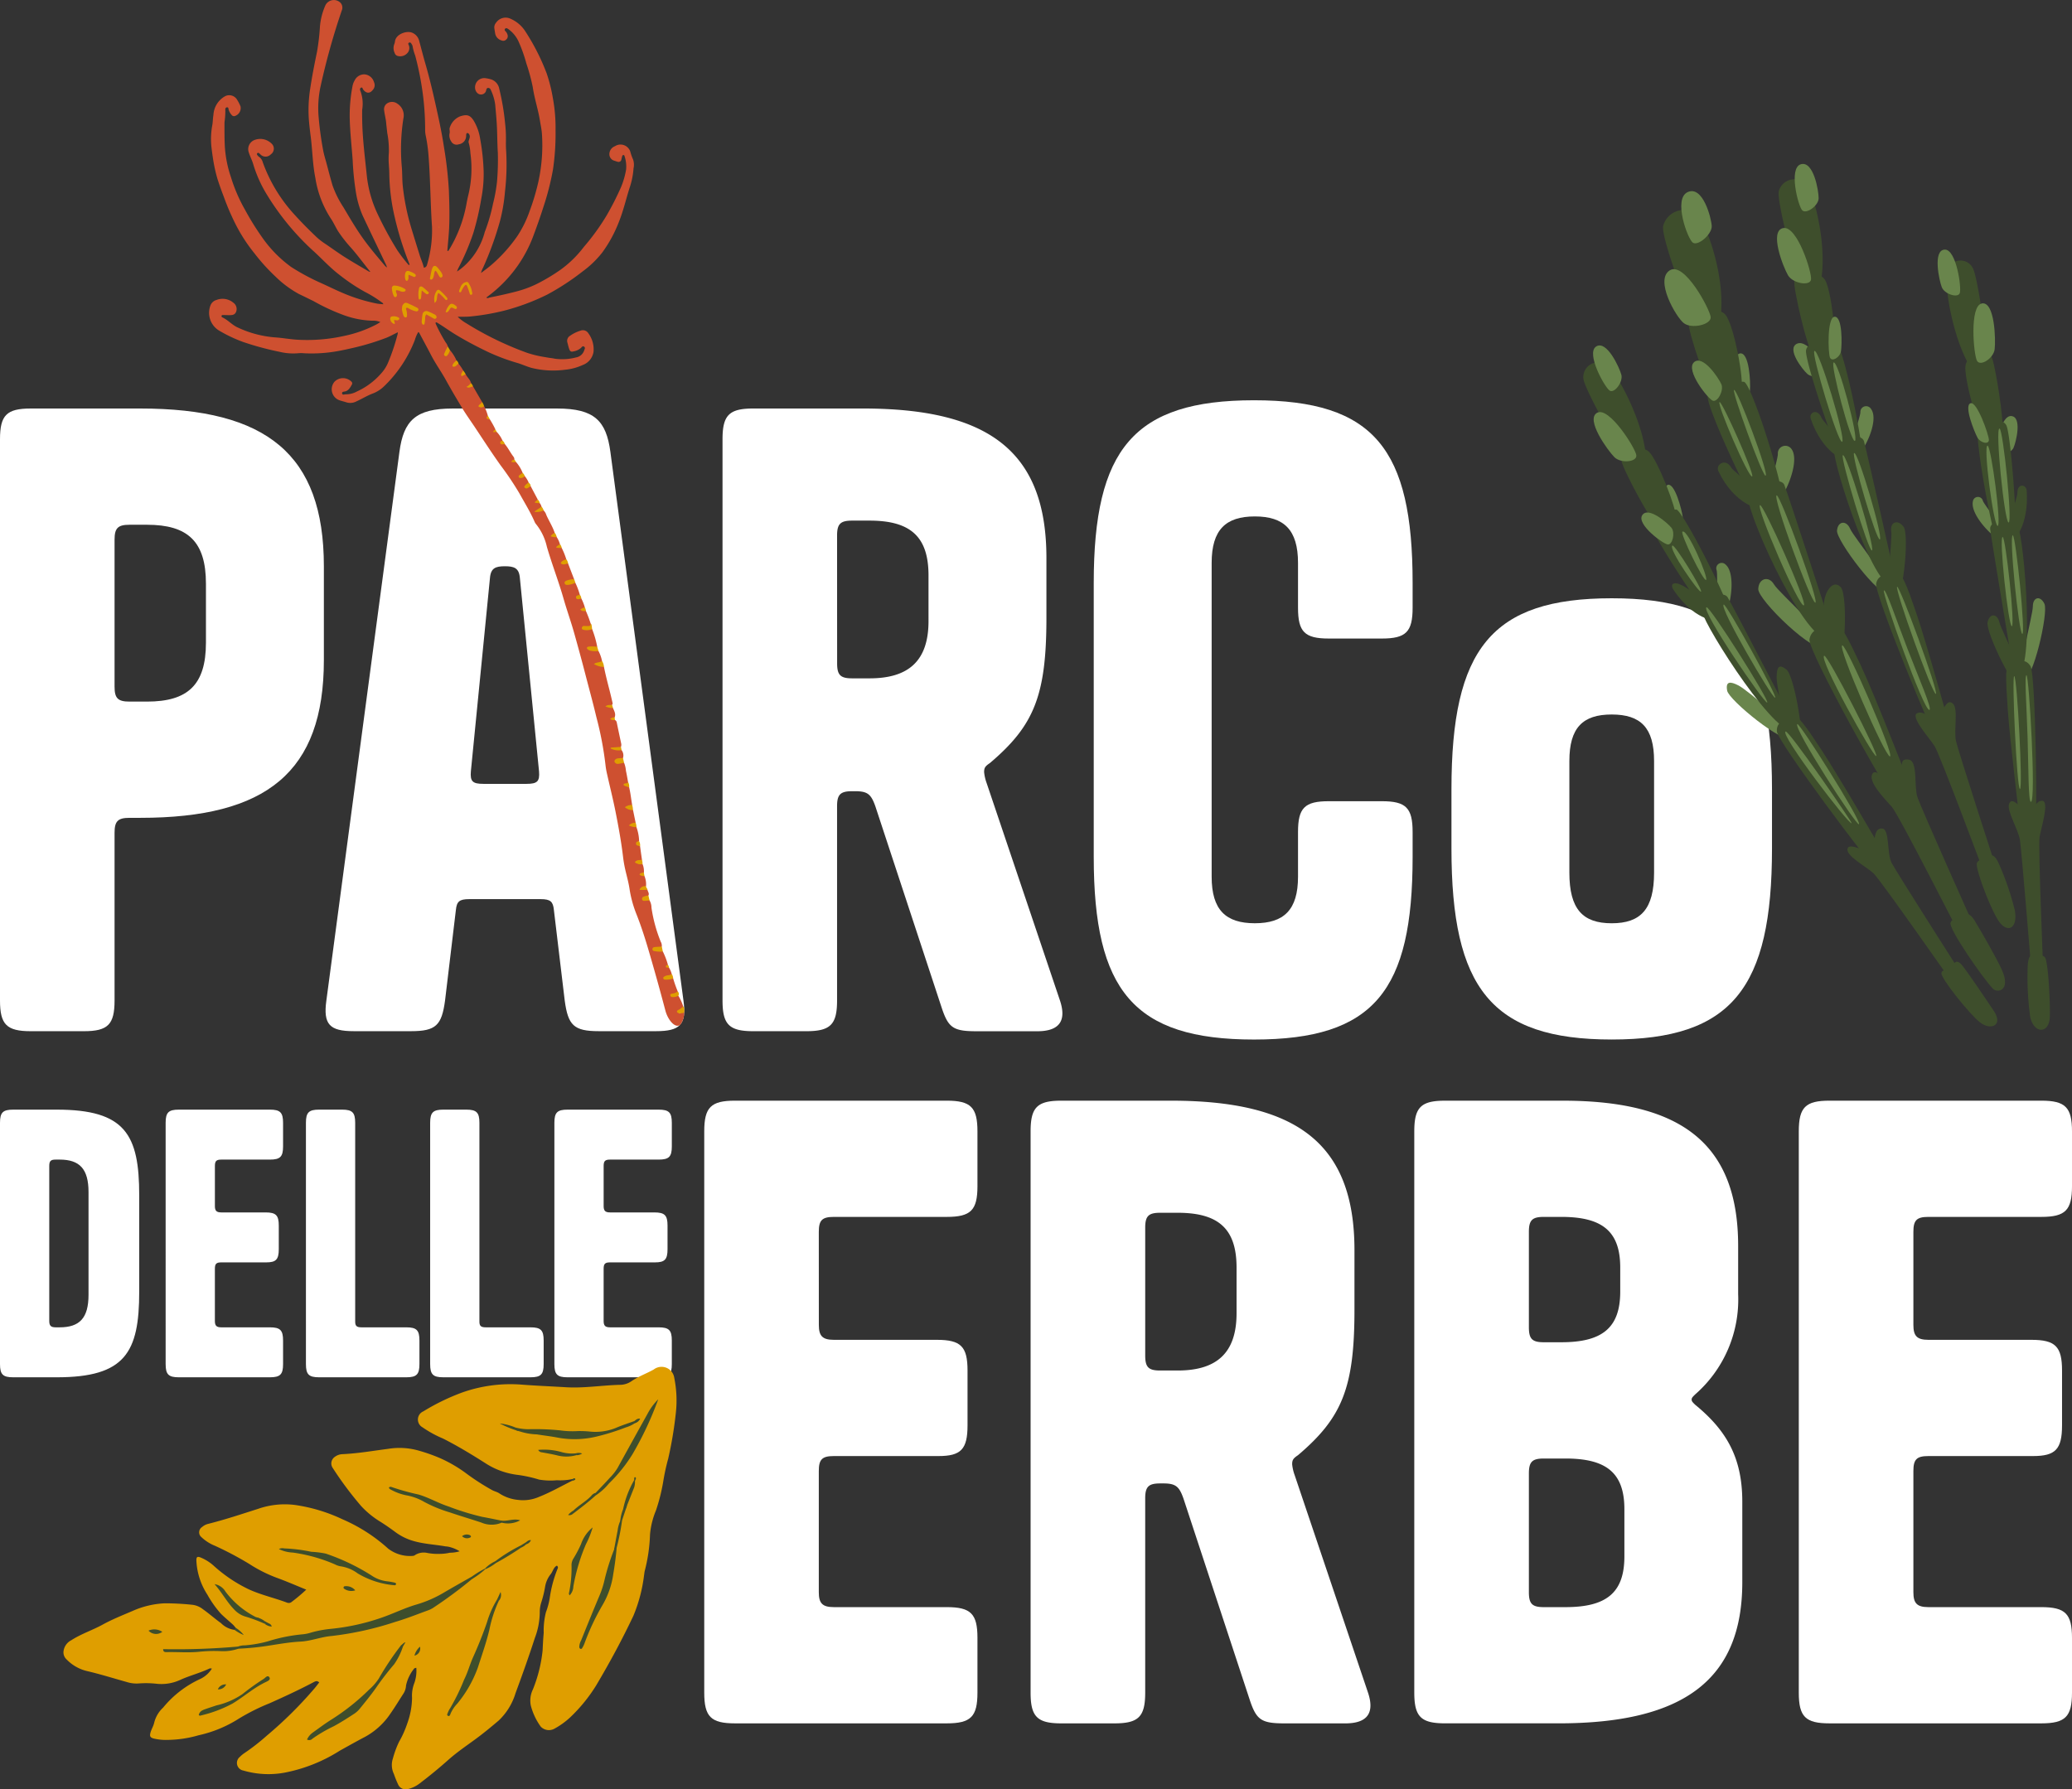 <svg id="Logo-Negativo" xmlns="http://www.w3.org/2000/svg" xmlns:xlink="http://www.w3.org/1999/xlink" width="248.766" height="214.879" viewBox="0 0 248.766 214.879">
  <rect x="0" y="0" width="248.766" height="214.879" fill="#333333" stroke="none"/>
  <defs>
    <clipPath id="clip-path">
      <rect id="Rectangle_2" data-name="Rectangle 2" width="248.766" height="214.879" fill="none"/>
    </clipPath>
  </defs>
  <g id="Group_2" data-name="Group 2" clip-path="url(#clip-path)">
    <path id="Path_192" data-name="Path 192" d="M15.554,98.21c-1.4,0-1.8.4-1.8,1.795v20.14c0,2.89-.8,3.688-3.688,3.688H3.69c-2.892,0-3.69-.8-3.69-3.688v-67.4c0-2.892.8-3.688,3.69-3.688H16.85C32,49.058,38.884,54.541,38.884,68V79.267c0,13.46-6.88,18.943-22.034,18.943Zm-1.8-15.753c0,1.4.4,1.795,1.8,1.795h2.094c4.884,0,7.078-1.994,7.078-7.079V70.094c0-5.084-2.194-7.078-7.078-7.078H15.554c-1.4,0-1.8.4-1.8,1.794Z" fill="#fff"/>
    <path id="Path_193" data-name="Path 193" d="M66.9,49.058c4.487,0,5.882,1.5,6.381,5.184l8.774,65.9c.4,2.89-.4,3.688-3.29,3.688H71.888c-2.992,0-3.69-.7-4.088-3.688l-1.3-10.869c-.1-1-.4-1.3-1.6-1.3H56.334c-1.2,0-1.495.3-1.6,1.3l-1.3,10.869c-.4,2.99-1.1,3.688-4.088,3.688H42.475c-2.891,0-3.689-.8-3.29-3.688l8.774-65.9c.5-3.689,1.894-5.184,6.381-5.184ZM60.621,68c-1.1,0-1.695.2-1.795,1.4l-2.293,23.23c-.1,1.2.2,1.5,1.5,1.5h5.184c1.3,0,1.595-.3,1.5-1.5L62.416,69.4c-.1-1.2-.7-1.4-1.8-1.4" fill="#fff"/>
    <path id="Path_194" data-name="Path 194" d="M105.092,96.814c-.5-1.4-.9-1.8-2.393-1.8h-.4c-1.4,0-1.8.4-1.8,1.8v23.33c0,2.891-.8,3.689-3.689,3.689H90.436c-2.891,0-3.689-.8-3.689-3.689v-67.4c0-2.892.8-3.688,3.689-3.688H103.6c15.154,0,22.034,5.184,22.034,17.946v7.178c0,9.372-1.5,12.962-6.78,17.448-.6.4-.7.6-.7,1.1a5.348,5.348,0,0,0,.3,1.3l8.774,26.022c.9,2.593-.1,3.789-2.692,3.789h-7.278c-2.792,0-3.39-.4-4.187-2.792Zm-4.586-17.149c0,1.4.4,1.795,1.8,1.795h2.094c4.685,0,7.078-2.094,7.078-6.879V69.1c0-4.687-2.194-6.581-7.078-6.581H102.3c-1.4,0-1.8.4-1.8,1.794Z" fill="#fff"/>
    <path id="Path_195" data-name="Path 195" d="M169.6,102.9c0,16.052-4.586,21.934-19.043,21.934s-19.242-5.882-19.242-21.934V70c0-16.052,4.786-21.934,19.242-21.934S169.6,53.943,169.6,70v2.991c0,2.89-.8,3.688-3.688,3.688h-6.381c-2.892,0-3.69-.8-3.69-3.688V67.6c0-3.989-1.694-5.584-5.184-5.584s-5.185,1.595-5.185,5.584v37.687c0,3.987,1.7,5.583,5.185,5.583s5.184-1.6,5.184-5.583V99.906c0-2.892.8-3.691,3.69-3.691h6.381c2.89,0,3.688.8,3.688,3.691Z" fill="#fff"/>
    <path id="Path_196" data-name="Path 196" d="M193.505,71.844c14.456,0,19.242,6.081,19.242,22.931V101.9c0,16.749-4.786,22.931-19.242,22.931s-19.242-6.182-19.242-22.931V94.775c0-16.85,4.785-22.931,19.242-22.931m0,13.957c-3.489,0-5.085,1.6-5.085,5.583V104.79c0,4.387,1.6,6.082,5.085,6.082s5.085-1.695,5.085-6.082V91.384c0-3.987-1.6-5.583-5.085-5.583" fill="#fff"/>
    <path id="Path_197" data-name="Path 197" d="M16.714,143.537v11.571c0,7.286-1.671,10.286-9.9,10.286H1.586c-1.243,0-1.586-.343-1.586-1.585V134.837c0-1.243.343-1.585,1.586-1.585H6.814c8.229,0,9.9,3,9.9,10.285m-10.8-3.514v18.6c0,.557.171.771.772.771h.471c2.4,0,3.471-1.114,3.471-3.9V143.151c0-2.785-1.071-3.9-3.471-3.9H6.686c-.6,0-.772.172-.772.772" fill="#fff"/>
    <path id="Path_198" data-name="Path 198" d="M25.8,144.823c0,.557.171.772.772.772h5.314c1.243,0,1.585.342,1.585,1.585v2.829c0,1.243-.342,1.585-1.5,1.585h-5.4c-.6,0-.772.172-.772.772v6.257c0,.557.171.771.772.771H32.4c1.243,0,1.586.343,1.586,1.586v2.829c0,1.242-.343,1.585-1.586,1.585H21.473c-1.243,0-1.586-.343-1.586-1.585V134.837c0-1.243.343-1.585,1.586-1.585H32.4c1.243,0,1.586.342,1.586,1.585v2.829c0,1.243-.343,1.586-1.586,1.586H26.573c-.6,0-.772.171-.772.771Z" fill="#fff"/>
    <path id="Path_199" data-name="Path 199" d="M43.416,159.394h5.357c1.243,0,1.586.343,1.586,1.586v2.828c0,1.243-.343,1.586-1.586,1.586H38.316c-1.243,0-1.586-.343-1.586-1.586V134.837c0-1.243.343-1.586,1.586-1.586h2.743c1.242,0,1.585.343,1.585,1.586v23.871c0,.515.172.686.772.686" fill="#fff"/>
    <path id="Path_200" data-name="Path 200" d="M58.331,159.394h5.357c1.243,0,1.585.343,1.585,1.586v2.828c0,1.243-.342,1.586-1.585,1.586H53.231c-1.243,0-1.586-.343-1.586-1.586V134.837c0-1.243.343-1.586,1.586-1.586h2.743c1.241,0,1.585.343,1.585,1.586v23.871c0,.515.172.686.772.686" fill="#fff"/>
    <path id="Path_201" data-name="Path 201" d="M72.474,144.823c0,.557.171.772.772.772H78.56c1.243,0,1.585.342,1.585,1.585v2.829c0,1.243-.342,1.585-1.5,1.585h-5.4c-.6,0-.772.172-.772.772v6.257c0,.557.171.771.772.771h5.828c1.243,0,1.586.343,1.586,1.586v2.829c0,1.242-.343,1.585-1.586,1.585H68.145c-1.242,0-1.585-.343-1.585-1.585V134.837c0-1.243.343-1.585,1.585-1.585H79.074c1.243,0,1.586.342,1.586,1.585v2.829c0,1.243-.343,1.586-1.586,1.586H73.246c-.6,0-.772.171-.772.771Z" fill="#fff"/>
    <path id="Path_202" data-name="Path 202" d="M98.311,159.1c0,1.3.4,1.795,1.8,1.795h12.362c2.892,0,3.69.8,3.69,3.688v6.58c0,2.892-.8,3.69-3.491,3.69H100.106c-1.4,0-1.8.4-1.8,1.794V191.2c0,1.295.4,1.794,1.8,1.794h13.559c2.891,0,3.689.8,3.689,3.689v6.581c0,2.891-.8,3.688-3.689,3.688H88.242c-2.892,0-3.69-.8-3.69-3.688v-67.4c0-2.892.8-3.689,3.69-3.689h25.423c2.891,0,3.689.8,3.689,3.689v6.58c0,2.891-.8,3.689-3.689,3.689H100.106c-1.4,0-1.8.4-1.8,1.795Z" fill="#fff"/>
    <path id="Path_203" data-name="Path 203" d="M142.081,179.934c-.5-1.4-.9-1.795-2.393-1.795h-.4c-1.4,0-1.795.4-1.795,1.795v23.33c0,2.891-.8,3.689-3.688,3.689h-6.382c-2.89,0-3.689-.8-3.689-3.689v-67.4c0-2.892.8-3.688,3.689-3.688h13.162c15.153,0,22.033,5.184,22.033,17.946V157.3c0,9.372-1.5,12.961-6.78,17.448-.6.4-.7.6-.7,1.1a5.33,5.33,0,0,0,.3,1.295l8.774,26.022c.9,2.593-.1,3.789-2.692,3.789h-7.278c-2.792,0-3.39-.4-4.186-2.792Zm-4.586-17.149c0,1.4.4,1.795,1.795,1.795h2.094c4.686,0,7.078-2.094,7.078-6.879v-5.483c0-4.687-2.194-6.581-7.078-6.581H139.29c-1.4,0-1.795.4-1.795,1.794Z" fill="#fff"/>
    <path id="Path_204" data-name="Path 204" d="M169.8,203.265v-67.4c0-2.891.8-3.688,3.69-3.688h14.157c14.456,0,21.037,5.383,21.037,17.447v5.783a15.135,15.135,0,0,1-5.184,12.064c-.3.3-.4.4-.4.6s.1.3.4.6c3.788,3.091,5.682,6.381,5.682,11.665V190c0,11.565-6.879,16.949-22.034,16.949H173.49c-2.892,0-3.69-.8-3.69-3.688m13.759-43.87c0,1.4.4,1.795,1.795,1.795h2.094c4.885,0,7.078-1.7,7.078-6.082v-2.89c0-4.388-2.193-6.082-7.078-6.082h-2.094c-1.4,0-1.795.4-1.795,1.795Zm11.466,27.518V181.23c0-4.386-2.193-6.082-7.079-6.082h-2.592c-1.4,0-1.795.4-1.795,1.795V191.2c0,1.4.4,1.795,1.795,1.795h2.592c4.886,0,7.079-1.695,7.079-6.082" fill="#fff"/>
    <path id="Path_205" data-name="Path 205" d="M229.723,159.1c0,1.3.4,1.795,1.795,1.795H243.88c2.892,0,3.69.8,3.69,3.688v6.58c0,2.892-.8,3.69-3.491,3.69H231.518c-1.4,0-1.795.4-1.795,1.794V191.2c0,1.295.4,1.794,1.795,1.794h13.559c2.891,0,3.689.8,3.689,3.689v6.581c0,2.891-.8,3.688-3.689,3.688H219.654c-2.892,0-3.69-.8-3.69-3.688v-67.4c0-2.892.8-3.689,3.69-3.689h25.423c2.891,0,3.689.8,3.689,3.689v6.58c0,2.891-.8,3.689-3.689,3.689H231.518c-1.4,0-1.795.4-1.795,1.795Z" fill="#fff"/>
    <path id="Path_206" data-name="Path 206" d="M68.648,177.839c-1.3.649-2.555,1.37-3.912,1.907a4.767,4.767,0,0,1-2.528.372,4.973,4.973,0,0,1-2.222-.76c-.292-.212-.665-.271-.965-.453a28.149,28.149,0,0,1-2.938-1.889,16.409,16.409,0,0,0-3.206-1.894,20.485,20.485,0,0,0-2.585-.917,8.413,8.413,0,0,0-3.7-.217c-1.818.234-3.627.553-5.462.636a1.622,1.622,0,0,0-.921.318.954.954,0,0,0-.253,1.351,41.393,41.393,0,0,0,3.411,4.57,10.713,10.713,0,0,0,2.1,1.753c.693.425,1.363.892,2.016,1.376a6.762,6.762,0,0,0,2.247,1.085c1.228.343,2.505.4,3.752.621a2.734,2.734,0,0,1,.673.124,4.2,4.2,0,0,1,1.031.465,4.087,4.087,0,0,1-1.184.174,5.451,5.451,0,0,1-1.136.136,7.136,7.136,0,0,1-1.521-.1,1.964,1.964,0,0,0-1.475.218.575.575,0,0,1-.267.123,4.293,4.293,0,0,1-3.007-.876,19.919,19.919,0,0,0-5.486-3.521,19.91,19.91,0,0,0-5.68-1.714,9.732,9.732,0,0,0-4.439.463c-2.013.643-4.018,1.312-6.07,1.824a1.735,1.735,0,0,0-.664.365.747.747,0,0,0-.095,1.191,5.18,5.18,0,0,0,1.66,1.063,39.369,39.369,0,0,1,4.11,2.177,16.892,16.892,0,0,0,3.457,1.72c1.116.411,2.209.888,3.379,1.364a20.869,20.869,0,0,1-1.732,1.46.548.548,0,0,1-.576.1c-1.523-.575-3.127-.922-4.608-1.606a17.424,17.424,0,0,1-4.228-2.855,5.469,5.469,0,0,0-1.479-.934c-.47-.2-.59-.1-.564.409a8.177,8.177,0,0,0,1.316,4.025,12.681,12.681,0,0,0,1.629,2.3c.469.463.982.881,1.468,1.327a3.326,3.326,0,0,1,.292.352,1.444,1.444,0,0,0,.851.691c-.462-.122-.62-.527-1-.442a2.768,2.768,0,0,1-1.606-.809c-.742-.528-1.423-1.143-2.173-1.67a2.512,2.512,0,0,0-1.31-.534,32.018,32.018,0,0,0-3.273-.173,10.64,10.64,0,0,0-3.841.911c-1.217.521-2.449,1.009-3.612,1.649-1.227.675-2.575,1.107-3.759,1.873a1.716,1.716,0,0,0-.941,1.375,1.149,1.149,0,0,0,.386.943,5,5,0,0,0,2.5,1.4c1.586.374,3.14.863,4.709,1.3a3.891,3.891,0,0,0,1.5.169,11.494,11.494,0,0,1,2.138.048,5.4,5.4,0,0,0,2.75-.455c1.154-.533,2.406-.837,3.559-1.387.058-.028.144,0,.279.009a3.332,3.332,0,0,1-1.426,1.262,12.44,12.44,0,0,0-4.429,3.424,3.687,3.687,0,0,0-1.075,1.814c-.1.452-.371.834-.469,1.29-.077.355.016.491.361.6a6.056,6.056,0,0,0,1.659.178,13.76,13.76,0,0,0,3.767-.553,14.957,14.957,0,0,0,4.847-2,24.783,24.783,0,0,1,3.683-1.843c1.789-.8,3.573-1.622,5.307-2.542.222-.118.412-.2.658.039-.166.21-.33.428-.5.636a48.55,48.55,0,0,1-5.787,5.747,25.424,25.424,0,0,1-2.707,2.11,3.285,3.285,0,0,0-.526.439.926.926,0,0,0,.41,1.646,10.683,10.683,0,0,0,5.128.22,19.1,19.1,0,0,0,6.466-2.613c1-.554,2-1.119,3.011-1.648a8.667,8.667,0,0,0,3.067-2.814c.552-.787,1.047-1.614,1.572-2.421a1.974,1.974,0,0,0,.289-.941,4.833,4.833,0,0,1,.984-2.038c.028-.046.132-.047.249-.085a4.419,4.419,0,0,1-.229,1.814,4.167,4.167,0,0,0-.282,1.8,9.321,9.321,0,0,1-.567,3.053,11.923,11.923,0,0,1-.994,2.223,11.578,11.578,0,0,0-.738,2,2.479,2.479,0,0,0,.117,1.859,12.666,12.666,0,0,0,.514,1.272,1.006,1.006,0,0,0,1.29.515,3.727,3.727,0,0,0,1.228-.6q1.827-1.383,3.538-2.906c1.05-.93,2.213-1.711,3.338-2.541.923-.683,1.805-1.414,2.678-2.155a7.492,7.492,0,0,0,2.018-3.279c.812-2.194,1.6-4.4,2.319-6.625a8.869,8.869,0,0,0,.593-3.137,3.787,3.787,0,0,1,.2-1.2,13.1,13.1,0,0,0,.444-1.846,3.274,3.274,0,0,1,.685-1.511c.248-.323.322-.8.726-1,.2.163.114.3.055.441A14.886,14.886,0,0,0,66,191.908a8.47,8.47,0,0,1-.455,1.694,9.011,9.011,0,0,0-.267,2.494c-.068.708-.1,1.419-.135,2.13a17.225,17.225,0,0,1-1.162,4.65,3.036,3.036,0,0,0-.252,1.934,7.542,7.542,0,0,0,1.19,2.53,1.357,1.357,0,0,0,1.606.273,9.227,9.227,0,0,0,1.923-1.375,19.2,19.2,0,0,0,3.123-3.834c1.621-2.726,3.125-5.514,4.479-8.38a18.366,18.366,0,0,0,1.275-4.847c.03-.176.041-.356.082-.528a19.715,19.715,0,0,0,.635-4.377,9.663,9.663,0,0,1,.709-2.878,22.073,22.073,0,0,0,.876-3.475,26.125,26.125,0,0,1,.6-2.761,46.905,46.905,0,0,0,.9-5.344,13.615,13.615,0,0,0-.17-4.33,1.541,1.541,0,0,0-2.468-1.027c-.885.5-1.858.833-2.7,1.423a2.424,2.424,0,0,1-1.365.418c-2.162.056-4.314.422-6.479.29-1.777-.108-3.556-.176-5.329-.316a17.383,17.383,0,0,0-7.134.95,26.237,26.237,0,0,0-4.661,2.266,1.063,1.063,0,0,0-.1,1.908,13.352,13.352,0,0,0,2.472,1.355c1.8.911,3.515,1.959,5.211,3.039A9.039,9.039,0,0,0,62.05,177.1a15.66,15.66,0,0,1,2.677.58,8.221,8.221,0,0,0,2.128.078,7.112,7.112,0,0,0,1.9-.147c.114.143-.051.163-.1.233" fill="#df9e00"/>
    <path id="Path_207" data-name="Path 207" d="M28.147,195.722a5.531,5.531,0,0,0,1.12.625,3.524,3.524,0,0,0-.977-.874c-.047.083-.1.166-.143.249" fill="#3e4e2c"/>
    <path id="Path_208" data-name="Path 208" d="M68.648,177.839a1.316,1.316,0,0,0,.219-.05c.09-.037.244-.089.2-.189-.068-.142-.207-.066-.312.006-.034.077-.069.155-.1.233" fill="#3e4e2c"/>
    <path id="Path_209" data-name="Path 209" d="M56.686,189.306c-1.126.643-2.259,1.275-3.377,1.933a14.221,14.221,0,0,1-3.279,1.435c-1.47.425-2.836,1.119-4.286,1.611a26.424,26.424,0,0,1-6.023,1.318,13.354,13.354,0,0,0-2.4.453,4.587,4.587,0,0,1-.971.2,19.884,19.884,0,0,0-4.183.843,14.676,14.676,0,0,1-2.78.488,2.116,2.116,0,0,0-.82.145c-.106.121-.093.208.072.252a31.948,31.948,0,0,0,3.267-.311c1.385-.205,2.76-.468,4.164-.54,1.277-.065,2.482-.57,3.756-.674a38.308,38.308,0,0,0,7.6-1.682c1.341-.392,2.645-.916,3.961-1.395a2.965,2.965,0,0,0,.743-.386,53.931,53.931,0,0,0,4.532-3.368c.147-.1.261-.192.028-.32" fill="#3e4e2c"/>
    <path id="Path_210" data-name="Path 210" d="M48.132,197.6a35.2,35.2,0,0,0-2.667,3.992,6.481,6.481,0,0,1-1.155,1.313,26.682,26.682,0,0,1-4.532,3.6c-.776.485-1.507,1.041-2.253,1.573a2.064,2.064,0,0,0-.663.814.524.524,0,0,0,.651-.1,17.643,17.643,0,0,1,2.569-1.5c.807-.437,1.578-.927,2.343-1.428a2.989,2.989,0,0,0,.7-.588c.675-.826,1.351-1.654,1.97-2.521a34.7,34.7,0,0,1,2.228-2.9,8.077,8.077,0,0,0,1.05-2.109c-.022-.139-.1-.183-.237-.145" fill="#3e4e2c"/>
    <path id="Path_211" data-name="Path 211" d="M59.667,192.1a11.562,11.562,0,0,0-1.2,2.715c-.487,1.419-1.048,2.818-1.664,4.186-.4.885-.637,1.829-1.079,2.693a24.758,24.758,0,0,1-1.671,3.426,2.761,2.761,0,0,0-.282.542c-.055.13-.158.316.026.394s.252-.127.294-.261a4.062,4.062,0,0,1,.8-1.2,14.568,14.568,0,0,0,2.486-4.359c.481-1.5,1.01-2.986,1.378-4.527a15.008,15.008,0,0,1,1.136-3.479c-.022-.138-.1-.183-.228-.129" fill="#3e4e2c"/>
    <path id="Path_212" data-name="Path 212" d="M62.371,171.882a7.4,7.4,0,0,0,2.091.368c.851.14,1.71.23,2.558.4a11.258,11.258,0,0,0,4.686-.159,27.149,27.149,0,0,0,3.414-1.074,3.88,3.88,0,0,0,1.1-.513c.128-.122.083-.2-.065-.252-.74.271-1.5.507-2.216.822a6.54,6.54,0,0,1-3.216.427,12.066,12.066,0,0,0-1.37-.048,10.61,10.61,0,0,1-2.131-.088,30.425,30.425,0,0,0-3.806-.134,6.389,6.389,0,0,1-1.505-.2c-.09.4.251.353.459.445" fill="#3e4e2c"/>
    <path id="Path_213" data-name="Path 213" d="M73.722,186.1a26.766,26.766,0,0,0-1.144,3.64,11.209,11.209,0,0,1-.639,1.956c-.741,1.758-1.457,3.527-2.17,5.3a1.718,1.718,0,0,0-.22.8.286.286,0,0,0,.1.188.172.172,0,0,0,.253-.082,3.417,3.417,0,0,0,.243-.474,28.567,28.567,0,0,1,2.238-4.76A10.1,10.1,0,0,0,73.632,189c.176-1.028.313-2.062.4-3.1-.254-.156-.269.042-.306.207" fill="#3e4e2c"/>
    <path id="Path_214" data-name="Path 214" d="M60.168,182.6c-.747-.148-1.492-.309-2.242-.44a30.526,30.526,0,0,1-4.08-1.256c-1.239-.4-2.363-1.073-3.613-1.437a28.024,28.024,0,0,1-3.231-.9.269.269,0,0,0-.315.078c.058.164.218.232.364.306a6.409,6.409,0,0,0,1.721.614,6.481,6.481,0,0,1,2.143.781,16.3,16.3,0,0,0,3.1,1.275c1.251.428,2.521.8,3.777,1.218a3.11,3.11,0,0,0,2.442.013c.106-.119.107-.209-.067-.252" fill="#3e4e2c"/>
    <path id="Path_215" data-name="Path 215" d="M33.487,186.022a4.206,4.206,0,0,0,1.671.42,19.313,19.313,0,0,1,5.054,1.417,2.311,2.311,0,0,0,.644.228,4.54,4.54,0,0,1,2.09.857,10.218,10.218,0,0,0,4.392,1.418.173.173,0,0,0,.211-.12c.022-.175-.161-.188-.291-.218a7.546,7.546,0,0,0-.751-.129,4.107,4.107,0,0,1-1.9-.7,25.367,25.367,0,0,0-5.5-2.629,11.392,11.392,0,0,0-1.737-.218,19.549,19.549,0,0,0-3.252-.406.931.931,0,0,0-.635.075" fill="#3e4e2c"/>
    <path id="Path_216" data-name="Path 216" d="M71.472,179.614a7.249,7.249,0,0,0,1.642-1.473,18.208,18.208,0,0,0,2.821-3.507,40.15,40.15,0,0,0,3.093-6.6,7.231,7.231,0,0,0-1.273,1.722q-1.819,3.273-3.625,6.554a6.367,6.367,0,0,1-.9,1.135c-.559.627-1.149,1.226-1.726,1.837-.154.1-.276.2-.03.334" fill="#3e4e2c"/>
    <path id="Path_217" data-name="Path 217" d="M68.381,191.585a1.565,1.565,0,0,0,.455-1.062,22.826,22.826,0,0,1,1.519-5.1,10.9,10.9,0,0,0,.8-2,4.387,4.387,0,0,0-1.394,2,14.309,14.309,0,0,1-.882,1.683,1.534,1.534,0,0,0-.262.782,14.478,14.478,0,0,1-.317,3.474c-.011.038.031.09.079.215" fill="#3e4e2c"/>
    <path id="Path_218" data-name="Path 218" d="M23.865,205.967c.092.044.118.069.136.064a15.371,15.371,0,0,0,3.913-1.455c1.351-.814,2.532-1.888,3.968-2.571.23-.11.651-.282.464-.577-.212-.335-.484.05-.69.187a28.03,28.03,0,0,0-2.545,1.822,9.083,9.083,0,0,1-3.131,1.36c-.458.155-.922.3-1.376.463-.335.124-.665.273-.739.707" fill="#3e4e2c"/>
    <path id="Path_219" data-name="Path 219" d="M30.754,194.209a10.53,10.53,0,0,1-3.686-3.084,1.868,1.868,0,0,0-1.31-.892c.918,1.041,1.494,2.177,2.389,3.077a2.955,2.955,0,0,0,1.414.846,18.5,18.5,0,0,1,2.2.825c.124-.067.323.2.4-.088l-.393-.226c-.386-.048-.634-.4-1.015-.458" fill="#3e4e2c"/>
    <path id="Path_220" data-name="Path 220" d="M28.64,197.982l-.072-.252a84.233,84.233,0,0,1-8.979.31c-.006.375.257.361.471.356,1.271-.028,2.544.089,3.813-.038a17.2,17.2,0,0,1,2.666-.078,5.59,5.59,0,0,0,2.1-.3" fill="#3e4e2c"/>
    <path id="Path_221" data-name="Path 221" d="M69.128,174.526a4.561,4.561,0,0,1-1.659-.137,7.68,7.68,0,0,0-2.852-.275.516.516,0,0,0,.431.289c.6.113,1.2.212,1.8.356a4.4,4.4,0,0,0,2.334-.01c.107-.1.1-.179-.049-.223" fill="#3e4e2c"/>
    <path id="Path_222" data-name="Path 222" d="M75.3,180.734q.417-1.053.834-2.106a2.256,2.256,0,0,0,.1-.82c.013-.1-.02-.115-.1-.058a11.8,11.8,0,0,0-1.317,3.458c.415.1.357-.279.48-.474" fill="#3e4e2c"/>
    <path id="Path_223" data-name="Path 223" d="M62.531,185.587a19.64,19.64,0,0,0-3.08,1.906c-.131.113-.082.179.057.223a35.758,35.758,0,0,0,3.086-1.889c.129-.12.079-.192-.063-.24" fill="#3e4e2c"/>
    <path id="Path_224" data-name="Path 224" d="M71.472,179.614c-.072-.118-.014-.226.03-.334a.912.912,0,0,0-.5.332c-.643.7-1.5,1.135-2.174,1.8-.1.114-.29.221-.031.366.914-.693,1.826-1.389,2.677-2.16" fill="#3e4e2c"/>
    <path id="Path_225" data-name="Path 225" d="M73.722,186.1c.085-.1.155-.21.306-.207a27.549,27.549,0,0,0,.658-3.319c-.114-.1-.19-.08-.22.073a3.877,3.877,0,0,0-.315,1.161c-.148.763-.287,1.528-.429,2.292" fill="#3e4e2c"/>
    <path id="Path_226" data-name="Path 226" d="M60.168,182.6c.022.084.045.168.067.251a3.052,3.052,0,0,0,2.215-.28c-.782-.262-1.532.148-2.282.029" fill="#3e4e2c"/>
    <path id="Path_227" data-name="Path 227" d="M19.486,195.962a1.714,1.714,0,0,0-1.654-.145,1.231,1.231,0,0,0,1.654.145" fill="#3e4e2c"/>
    <path id="Path_228" data-name="Path 228" d="M62.371,171.882c-.142-.16-.421-.178-.459-.445a6.752,6.752,0,0,0-1.912-.5,12.842,12.842,0,0,0,2.371.949" fill="#3e4e2c"/>
    <path id="Path_229" data-name="Path 229" d="M42.65,190.977a1.4,1.4,0,0,0-1.227-.492.159.159,0,0,0-.171.121.163.163,0,0,0,.083.19,1.5,1.5,0,0,0,1.315.181" fill="#3e4e2c"/>
    <path id="Path_230" data-name="Path 230" d="M74.466,182.648l.221-.073q.306-.921.613-1.841c-.17.146-.192.444-.479.473a4.982,4.982,0,0,0-.355,1.441" fill="#3e4e2c"/>
    <path id="Path_231" data-name="Path 231" d="M56.686,189.306c.072.114,0,.215-.028.32a9.292,9.292,0,0,0,1.594-1.181c-.009-.025-.017-.051-.026-.076a10.983,10.983,0,0,0-1.54.937" fill="#3e4e2c"/>
    <path id="Path_232" data-name="Path 232" d="M55.475,184.476a.83.83,0,0,0,.946.169c.074-.02.142-.082.117-.157a.269.269,0,0,0-.149-.149.9.9,0,0,0-.914.137" fill="#3e4e2c"/>
    <path id="Path_233" data-name="Path 233" d="M49.758,198.817a.869.869,0,0,0,.664-1.074,2.176,2.176,0,0,0-.664,1.074" fill="#3e4e2c"/>
    <path id="Path_234" data-name="Path 234" d="M59.508,187.716c-.019-.074-.037-.148-.057-.223a3.85,3.85,0,0,0-1.225.877c.009.025.017.05.026.076a5.09,5.09,0,0,0,1.256-.73" fill="#3e4e2c"/>
    <path id="Path_235" data-name="Path 235" d="M26.153,202.865a1.007,1.007,0,0,0,1-.594,1,1,0,0,0-1,.594" fill="#3e4e2c"/>
    <path id="Path_236" data-name="Path 236" d="M59.667,192.1l.228.129a1.052,1.052,0,0,0,.2-1.048l-.426.919" fill="#3e4e2c"/>
    <path id="Path_237" data-name="Path 237" d="M32.162,194.893l-.4.089a1.567,1.567,0,0,0,.862.351c-.073-.31-.287-.357-.466-.44" fill="#3e4e2c"/>
    <path id="Path_238" data-name="Path 238" d="M62.531,185.587l.063.24a1.475,1.475,0,0,0,.575-.384c.126-.111.083-.174-.059-.211l-.579.355" fill="#3e4e2c"/>
    <path id="Path_239" data-name="Path 239" d="M76.156,170.653c.022.084.044.168.065.252a.953.953,0,0,0,.634-.54c-.335-.05-.506.145-.7.288" fill="#3e4e2c"/>
    <path id="Path_240" data-name="Path 240" d="M63.11,185.233c.02.07.039.141.059.211a.851.851,0,0,0,.578-.488c-.3-.05-.454.155-.637.277" fill="#3e4e2c"/>
    <path id="Path_241" data-name="Path 241" d="M69.128,174.526a.223.223,0,0,1,.049.223,1.25,1.25,0,0,0,.715-.2,1.2,1.2,0,0,0-.764-.023" fill="#3e4e2c"/>
    <path id="Path_242" data-name="Path 242" d="M30.754,194.209c.323.187.587.5,1.015.458a2.561,2.561,0,0,0-1.015-.458" fill="#3e4e2c"/>
    <path id="Path_243" data-name="Path 243" d="M68.795,181.774c-.078-.13-.008-.247.031-.366a2.272,2.272,0,0,0-.615.524.609.609,0,0,0,.584-.158" fill="#3e4e2c"/>
    <path id="Path_244" data-name="Path 244" d="M48.132,197.6l.237.145c.1-.174.2-.349.312-.537-.25.058-.368.27-.549.392" fill="#3e4e2c"/>
    <path id="Path_245" data-name="Path 245" d="M76.137,177.75c.033.018.066.037.1.057a.916.916,0,0,0,.1-.187c.022-.089.024-.217-.083-.226-.131-.011-.1.127-.111.214a1.344,1.344,0,0,0,0,.142" fill="#3e4e2c"/>
    <path id="Path_246" data-name="Path 246" d="M69.786,71.854a5.932,5.932,0,0,1,.433,1.091c-.043.112-.166.145-.238.239.089.127.287.048.365.19a14.5,14.5,0,0,1,.562,1.479c.147.287,0,.4-.262.454a1.6,1.6,0,0,0-.524.08c.286.343.679-.019.972.164a11.929,11.929,0,0,1,.61,2.121c-.279.256-.662-.054-.97.186.319.326.785.1,1.119.315a4.321,4.321,0,0,1,.424,1.2c-.064.374-.436.2-.636.376.251.206.644.082.872.342.194.965.443,1.917.686,2.871.117.46.226.923.332,1.386.022.1.052.2-.039.287a.615.615,0,0,1-.47.154c.2.091.424.082.578.24.146.359.362.705.194,1.117-.123.183-.357.143-.506.229a.491.491,0,0,1,.536.086.391.391,0,0,1,.216.259c.174.857.357,1.713.54,2.568a.715.715,0,0,1-.028.4c-.251.24-.569.156-.851.189.282.131.631.046.924.2a1.057,1.057,0,0,1,.173.95c-.175.17-.423.106-.624.192-.1.042-.192.1-.157.225.027.092.125.11.212.11.233,0,.473-.107.7.042a3.472,3.472,0,0,1,.223.971c.1.445.171.9.255,1.347.081.232-.191.193-.249.33.1.13.309.139.379.311.169.692.236,1.4.36,2.1-.147.226-.425.144-.626.268.2.208.524.166.731.355l.312,1.518c-.143.191-.393.164-.578.289.216.106.488.045.672.233a5.4,5.4,0,0,1,.326,1.693c-.327.271-.013.425.113.614q.112.812.227,1.622c-.117.209-.374.118-.561.27.176.188.457.093.629.243a2.223,2.223,0,0,1,.165,1.013.393.393,0,0,1-.468.157c.159.129.385.115.53.26a2.6,2.6,0,0,1,.195,1.222c-.117.152-.333.13-.5.294a2.106,2.106,0,0,1,.671.127c.029.235.253.439.114.7-.143.17-.406.164-.558.384.2.2.513.014.694.209a1.761,1.761,0,0,1,.231.872,17.535,17.535,0,0,0,1.11,4.08,1.025,1.025,0,0,1,.131.585c-.227.271-.623.068-.9.317.327.217.724.081,1.022.278a9.028,9.028,0,0,1,.615,1.607c-.139.172.051.223.118.319a2.937,2.937,0,0,1,.336.778c-.107.377-.558.18-.756.461.308.178.635-.075.926.063a15.076,15.076,0,0,0,.552,1.571c-.016.388-.474.21-.6.468.215.15.455-.079.668.045a5.6,5.6,0,0,1,.588,1.286c.033.218-.155.277-.277.381s-.291.138-.215.345c.028.038.053.076.08.114s.466-.475.49-.432a2.3,2.3,0,0,1-.459,1.826c-.632.409-1.471-.647-1.758-1.733q-.873-3.311-1.83-6.6c-.5-1.732-1.033-3.455-1.706-5.132a13.726,13.726,0,0,1-.78-2.954c-.107-.673-.28-1.315-.438-1.969A14.82,14.82,0,0,1,74.817,103c-.216-1.844-.548-3.669-.908-5.488-.3-1.518-.681-3.02-1.018-4.531a9.14,9.14,0,0,1-.2-1.158A40.614,40.614,0,0,0,71.6,86.111c-.415-1.758-.9-3.5-1.35-5.246-.418-1.616-.859-3.225-1.31-4.831-.39-1.392-.883-2.755-1.28-4.145-.6-2.1-1.392-4.128-2-6.223a6.632,6.632,0,0,0-1.282-2.7,1.157,1.157,0,0,1-.19-.3c-.506-1.175-1.186-2.258-1.8-3.372A35.841,35.841,0,0,0,60.116,55.9c-1.047-1.469-2.031-2.985-3.029-4.489-.545-.822-1.125-1.621-1.634-2.469-.657-1.095-1.309-2.191-1.923-3.31-.55-1-1.222-1.926-1.748-2.94-.454-.875-.925-1.74-1.389-2.61-.04-.074-.057-.164-.179-.2a4.026,4.026,0,0,0-.405.944A15.443,15.443,0,0,1,46.1,46.4a3.984,3.984,0,0,1-1.372.866c-.669.256-1.276.635-1.926.93a1.577,1.577,0,0,1-1.227.115c-.289-.1-.592-.155-.878-.267a1.4,1.4,0,0,1-.523-2.218A1.43,1.43,0,0,1,42.16,45.8a.29.29,0,0,1,.093.368c-.191.333-.356.687-.77.825-.155.051-.459.01-.409.271.041.211.3.08.451.087a2.706,2.706,0,0,0,1.325-.337,8.654,8.654,0,0,0,3.024-2.3,4.381,4.381,0,0,0,.7-1.125A24.812,24.812,0,0,0,47.746,40.1a1.743,1.743,0,0,0,.021-.2c-.5.234-.95.5-1.436.684a29.582,29.582,0,0,1-3.706,1.138c-.7.161-1.393.321-2.1.446a17.6,17.6,0,0,1-4.009.254,3.769,3.769,0,0,0-.663-.007,6.953,6.953,0,0,1-2.283-.166,35.044,35.044,0,0,1-4.386-1.185,17.135,17.135,0,0,1-2.945-1.406,2.489,2.489,0,0,1-.978-2.96,1.076,1.076,0,0,1,.72-.673,2.017,2.017,0,0,1,2.024.317.929.929,0,0,1,.333,1.123c-.179.413-.559.378-.914.379-.221,0-.442-.014-.664-.014-.063,0-.138.007-.157.1a.149.149,0,0,0,.075.174c.692.309,1.181.925,1.878,1.229a12.842,12.842,0,0,0,4.372,1.175c.937.056,1.856.235,2.79.289a20.42,20.42,0,0,0,5.619-.462,14.771,14.771,0,0,0,3.877-1.385c.132-.071.258-.154.451-.271a2,2,0,0,0-.918-.168,10.812,10.812,0,0,1-3.4-.641,24.36,24.36,0,0,1-3.7-1.709c-.583-.281-1.159-.575-1.745-.848a12.722,12.722,0,0,1-2.822-2.095,23.222,23.222,0,0,1-2.533-2.8,19.707,19.707,0,0,1-2.317-3.6,29.237,29.237,0,0,1-1.344-3.144c-.286-.748-.562-1.5-.8-2.265a18.983,18.983,0,0,1-.547-2.59c-.066-.419-.115-.841-.165-1.262a9.128,9.128,0,0,1,.118-2.545c.066-.4.063-.818.133-1.214a2.737,2.737,0,0,1,1.4-2.243,1.093,1.093,0,0,1,1.4.358,5.049,5.049,0,0,1,.451.858,1,1,0,0,1-.721,1.173.346.346,0,0,1-.354-.156,1.6,1.6,0,0,1-.35-.617c-.022-.133-.022-.306-.211-.283-.162.02-.208.187-.187.321a9.168,9.168,0,0,1-.1,1.473c0,.934-.009,1.867.035,2.8a14.041,14.041,0,0,0,.737,3.785,19.31,19.31,0,0,0,1.67,3.883,32.658,32.658,0,0,0,2.01,3.257,14.966,14.966,0,0,0,3.548,3.65,27.069,27.069,0,0,0,3.686,1.976c.76.341,1.506.714,2.272,1.045a20.583,20.583,0,0,0,4.317,1.373c.248.047.5.057.792.087-.027-.154-.141-.2-.222-.258a13.888,13.888,0,0,0-1.951-1.211,22.294,22.294,0,0,1-3.14-2.1c-1.156-.885-2.121-1.972-3.2-2.934a31.021,31.021,0,0,1-5.587-6.866,15.483,15.483,0,0,1-1.546-3.548c-.139-.437-.357-.848-.494-1.285A1.177,1.177,0,0,1,30.59,16.8a1.927,1.927,0,0,1,2.121.557.825.825,0,0,1-.195,1.176.86.86,0,0,1-1.114.125c-.1-.07-.178-.159-.267-.238-.068-.06-.149-.1-.227-.033-.1.085-.063.184.009.269a.847.847,0,0,0,.181.178,1.124,1.124,0,0,1,.448.646,18.568,18.568,0,0,0,3.816,6.3c.847.938,1.739,1.829,2.652,2.7a7.66,7.66,0,0,0,1.011.782c.792.534,1.562,1.1,2.368,1.612.95.6,1.927,1.159,2.894,1.732a.631.631,0,0,0,.194.039l-.007.008c-.792-.976-1.528-2-2.363-2.937a16.434,16.434,0,0,1-1.453-1.847c-.354-.537-.6-1.144-.97-1.675a12.442,12.442,0,0,1-1.827-4.83c-.328-1.63-.345-3.284-.552-4.922-.1-.794-.2-1.588-.246-2.388a16.572,16.572,0,0,1,.189-3.462c.222-1.481.515-2.949.817-4.416a27.085,27.085,0,0,0,.344-2.99,7.881,7.881,0,0,1,.679-2.6,1.138,1.138,0,0,1,1.75-.291.854.854,0,0,1,.2.938,83.735,83.735,0,0,0-2.564,9.184,12.4,12.4,0,0,0-.227,3.6A40.694,40.694,0,0,0,38.8,18.06c.1.534.268,1.055.409,1.581.239.888.461,1.781.727,2.661a12.119,12.119,0,0,0,1.3,2.593c.769,1.3,1.534,2.611,2.421,3.84.818,1.133,1.73,2.191,2.629,3.26a.66.66,0,0,1,.2.154,2.472,2.472,0,0,1-.1-.277c-.95-1.995-1.909-3.986-2.847-5.987a11.487,11.487,0,0,1-.806-2.786,33.591,33.591,0,0,1-.391-3.862c-.123-1.735-.329-3.465-.357-5.2a18.771,18.771,0,0,1,.33-3.653,2.08,2.08,0,0,1,.259-.716,1.283,1.283,0,0,1,1.187-.739,1.3,1.3,0,0,1,1.143.94.847.847,0,0,1-.16.946c-.411.513-.847.325-1.138-.057-.075-.1-.081-.308-.254-.233s-.145.279-.076.41a4.4,4.4,0,0,1,.206,2.252c-.012,1,.011,2.006.079,3.008.113,1.664.317,3.319.487,4.978a14.259,14.259,0,0,0,1.253,4.451,43.518,43.518,0,0,0,2.379,4.395,18.077,18.077,0,0,0,1.363,1.774c.186.083.111-.046.1-.124a37.378,37.378,0,0,1-1.755-5.6,24.146,24.146,0,0,1-.649-5.267c0-.341-.035-.682-.052-1.022a8.655,8.655,0,0,1,0-1.431,10.975,10.975,0,0,0-.193-2.386c-.042-.422-.1-.842-.136-1.266-.022-.271-.086-.538-.13-.807a5.418,5.418,0,0,1-.1-.6.835.835,0,0,1,.373-.888,1.066,1.066,0,0,1,1.2.044,1.657,1.657,0,0,1,.734,1.765,23.716,23.716,0,0,0-.192,5.855c.062.743.036,1.493.11,2.233a27.753,27.753,0,0,0,1.106,5.342q.462,1.513.934,3.024c.155.5.387.973.495,1.483.3-.049.351-.238.4-.417a14.459,14.459,0,0,0,.581-4.484c-.192-2.791-.195-5.592-.407-8.384a19.1,19.1,0,0,0-.359-2.631,3.041,3.041,0,0,1-.06-.661,33.4,33.4,0,0,0-.21-3.728,35.9,35.9,0,0,0-.983-5.168,6.215,6.215,0,0,1-.315-1.127.6.6,0,0,0-.1-.233c-.069-.116-.149-.265-.308-.2-.187.076-.082.225-.034.347a.9.9,0,0,1-.253.982,1.134,1.134,0,0,1-1.093.274.5.5,0,0,1-.355-.343,1.351,1.351,0,0,1-.068-1.042,1.2,1.2,0,0,0,.093-.342c.106-.917,1.426-1.333,2.056-1.067a1.419,1.419,0,0,1,.858,1c.247.9.475,1.812.736,2.711.466,1.6.853,3.223,1.215,4.85.385,1.727.765,3.457,1.025,5.207a46.756,46.756,0,0,1,.585,5.173c.056,1.515.1,3.029.03,4.543-.043.866-.135,1.729-.205,2.594-.033.124.01.16.128.111A16.142,16.142,0,0,0,56,24.516c.055-.318.12-.636.193-.951a13.574,13.574,0,0,0,.283-5.176,5.341,5.341,0,0,0-.194-1.209c-.083-.209.054-.4.093-.6a.528.528,0,0,0-.1-.525.207.207,0,0,0-.179-.077c-.084.011-.1.079-.115.146a.868.868,0,0,0-.014.152,1.025,1.025,0,0,1-.9,1.055.727.727,0,0,1-.9-.359A1.266,1.266,0,0,1,53.979,16c.066-.233-.066-.479.034-.709a2.135,2.135,0,0,1,1.208-1.312c.79-.26,1.189-.2,1.632.481a5.951,5.951,0,0,1,.8,2.247,25.932,25.932,0,0,1,.415,3.912,15.385,15.385,0,0,1-.287,3.247,32.488,32.488,0,0,1-.956,4.125,29.687,29.687,0,0,1-1.778,4.18,1.984,1.984,0,0,0-.173.435,7.1,7.1,0,0,0,1.069-.861,8.334,8.334,0,0,0,2.256-3.88,21.445,21.445,0,0,0,1-3.431,18.605,18.605,0,0,0,.472-2.612,30.871,30.871,0,0,0,.1-3.469c-.06-.964-.064-1.931-.1-2.9s-.135-1.932-.217-2.9a5.954,5.954,0,0,0-.527-1.753.341.341,0,0,0-.3-.243c-.175-.009-.223.133-.254.268a.611.611,0,0,1-.451.5c-.46.127-.883-.27-.887-.829a1.1,1.1,0,0,1,1.292-1.1,3.942,3.942,0,0,1,.55.112,1.444,1.444,0,0,1,1.055,1.117,29.12,29.12,0,0,1,.71,4.176,16.065,16.065,0,0,1,.1,2.19q-.012.615.033,1.226a28.278,28.278,0,0,1-.146,4.789,20.691,20.691,0,0,1-.594,3.517A38.905,38.905,0,0,1,58,32.142a2.727,2.727,0,0,0-.25.642c.394-.3.8-.591,1.178-.914a18.283,18.283,0,0,0,3.21-3.558A13.346,13.346,0,0,0,63.59,25.34a27.13,27.13,0,0,0,1.026-3.421,20.359,20.359,0,0,0,.449-5.838c-.037-.538-.156-1.079-.243-1.617-.218-1.346-.662-2.639-.856-3.994a23.2,23.2,0,0,0-.773-2.859,17.964,17.964,0,0,0-.943-2.644,3.775,3.775,0,0,0-1.141-1.415.949.949,0,0,0-.214-.137.2.2,0,0,0-.272.064.186.186,0,0,0,.031.236,1.019,1.019,0,0,1,.286.474.527.527,0,0,1-.162.556.489.489,0,0,1-.565.11,1.065,1.065,0,0,1-.749-.772c-.046-.234-.079-.47-.115-.706a.858.858,0,0,1,.218-.662,1.385,1.385,0,0,1,1.771-.443,3.964,3.964,0,0,1,1.726,1.483A26.126,26.126,0,0,1,65.625,8.79a18.513,18.513,0,0,1,.739,2.914,19.7,19.7,0,0,1,.336,3.957,29.412,29.412,0,0,1-.313,4.724,32.326,32.326,0,0,1-1.154,4.5c-.372,1.169-.781,2.323-1.211,3.473a15.905,15.905,0,0,1-4.47,6.441c-.365.322-.755.622-1.167.932.158.131.276.023.39,0,1.136-.227,2.266-.473,3.385-.773a12.7,12.7,0,0,0,2.653-1.048A22.626,22.626,0,0,0,67.3,32.391,13.192,13.192,0,0,0,70.1,29.648a26.97,26.97,0,0,0,2.727-3.766,34.588,34.588,0,0,0,1.737-3.418,9.6,9.6,0,0,0,.607-2.108,3.87,3.87,0,0,0-.189-1.608c-.018-.065-.044-.133-.13-.131a.156.156,0,0,0-.145.123c-.04.13-.067.263-.1.4a.341.341,0,0,1-.455.285,3.133,3.133,0,0,1-.34-.11.812.812,0,0,1-.65-.811,1.022,1.022,0,0,1,.667-.945,1.229,1.229,0,0,1,1.655.292,1.014,1.014,0,0,1,.189.357,6.178,6.178,0,0,0,.339.959,1.97,1.97,0,0,1,.049,1.056,9.061,9.061,0,0,1-.41,2.147c-.47,1.421-.783,2.893-1.349,4.285a15.837,15.837,0,0,1-1.994,3.667,11.865,11.865,0,0,1-2.348,2.266A29.59,29.59,0,0,1,65.7,35.376a26.6,26.6,0,0,1-5.207,1.939,27.72,27.72,0,0,1-3.918.678c-.517.063-1.046.034-1.623.048a5.189,5.189,0,0,0,1.038.784,38.512,38.512,0,0,0,7.29,3.543,13.333,13.333,0,0,0,2.228.527c.364.08.742.1,1.107.181a6.536,6.536,0,0,0,2.527-.149,1.25,1.25,0,0,0,1-.863c.047-.14.157-.3,0-.423-.174-.147-.292.036-.38.13a1.813,1.813,0,0,1-.914.427c-.274.078-.408,0-.507-.281-.09-.256-.15-.523-.22-.786a.7.7,0,0,1,.307-.8,4.36,4.36,0,0,1,1.279-.626.772.772,0,0,1,.934.321,3.242,3.242,0,0,1,.62,2.213,2.007,2.007,0,0,1-1.295,1.591,6.5,6.5,0,0,1-2.111.569,10.851,10.851,0,0,1-4-.211c-.593-.16-1.148-.425-1.734-.6a24.5,24.5,0,0,1-3.581-1.347c-1.319-.634-2.614-1.314-3.867-2.077-.757-.461-1.468-.991-2.232-1.44-.151-.041-.168.032-.131.152a19.654,19.654,0,0,0,1.2,2.245,1.288,1.288,0,0,1,.256.492c.029.33-.218.586-.279.951.315-.088.3-.435.531-.523a4.811,4.811,0,0,1,.782,1.232c.011.246-.247.358-.292.582.221.045.32-.264.546-.181a5.415,5.415,0,0,1,.556.811c.065.15-.067.276-.052.422.11.1.251-.07.356.043.186.371.546.638.642,1.063a.511.511,0,0,1-.24.378c.17.013.332-.093.48.016q.535.924,1.072,1.846c.09.21-.148.305-.174.478.14.09.291.03.432.052a5.586,5.586,0,0,1,.439,1.114c-.112.266.063.376.257.476a12.549,12.549,0,0,1,.662,1.2c-.123.189.034.232.153.294a3.457,3.457,0,0,1,.7,1.057c-.163.3.116.3.261.39.408.47.672,1.04,1.051,1.53a.527.527,0,0,1,.108.33c-.171.259.1.231.2.312a4.352,4.352,0,0,1,.792,1.3c0,.191-.251.224-.266.413.182.147.346-.107.522-.022a3,3,0,0,1,.463.762c-.006.217-.288.281-.289.507.2.109.331-.161.519-.092l.879,1.657c-.252.315.1.3.223.407a.948.948,0,0,1,.206.4c-.06.339-.382.4-.59.557.274-.013.549-.179.849-.079a1.321,1.321,0,0,1,.332.557c.319.719.753,1.383,1,2.134a.565.565,0,0,1-.432.364c.256.014.482-.024.664.132a3.036,3.036,0,0,1,.4.87c-.259.293.012.343.2.432a8.051,8.051,0,0,1,.554,1.362c-.056.21-.333.211-.4.42.19.161.431-.069.615.085q.363.945.725,1.891c-.1.181-.288.147-.446.19s-.376.038-.472.274c.37.234.715-.166,1.066-.033a8.5,8.5,0,0,1,.548,1.466c-.032.14-.23.135-.251.292.109.132.3.012.411.121" fill="#ce5030"/>
    <path id="Path_247" data-name="Path 247" d="M69.078,69.975a2.425,2.425,0,0,1-.92.264c-.162.007-.32-.011-.366-.2s.092-.258.243-.326a3.663,3.663,0,0,1,.895-.173c.05.144.1.287.148.431" fill="#df9e00"/>
    <path id="Path_248" data-name="Path 248" d="M71.853,78.174a2.54,2.54,0,0,1-.9-.022.739.739,0,0,1-.323-.122c-.076-.063-.184-.123-.164-.233s.134-.136.237-.153a4.335,4.335,0,0,1,1,.028l.15.5" fill="#df9e00"/>
    <path id="Path_249" data-name="Path 249" d="M74.927,91.6c-.215.04-.429.086-.645.12a.422.422,0,0,1-.5-.239c-.044-.19.128-.376.409-.414.2-.026.4-.025.606-.036l.129.569" fill="#df9e00"/>
    <path id="Path_250" data-name="Path 250" d="M79.58,114.265a3.443,3.443,0,0,1-.961-.044c-.129,0-.287-.06-.288-.232,0-.192.148-.252.313-.265.271-.022.543-.037.814-.054.041.2.081.4.122.6" fill="#df9e00"/>
    <path id="Path_251" data-name="Path 251" d="M71.094,75.552a1.734,1.734,0,0,1-.985.093c-.117-.034-.254-.052-.252-.2a.263.263,0,0,1,.288-.28,3.285,3.285,0,0,0,.552.008c.216-.018.228-.159.211-.323.184.2.129.464.186.7" fill="#df9e00"/>
    <path id="Path_252" data-name="Path 252" d="M80.819,117.492a2.174,2.174,0,0,1-.9.148c-.123.009-.251-.02-.285-.16s.09-.19.2-.252c.255-.15.58-.067.818-.26a1.064,1.064,0,0,1,.17.524" fill="#df9e00"/>
    <path id="Path_253" data-name="Path 253" d="M72.513,80.094a2.346,2.346,0,0,1-1.2-.354c.295-.246.689-.148.962-.364a1.407,1.407,0,0,1,.236.718" fill="#df9e00"/>
    <path id="Path_254" data-name="Path 254" d="M54.018,42.04a1.469,1.469,0,0,1-.305.625.216.216,0,0,1-.309.065.2.2,0,0,1-.062-.27,6.15,6.15,0,0,1,.423-.848l.253.428" fill="#df9e00"/>
    <path id="Path_255" data-name="Path 255" d="M82.15,121.53c-.175.238-.377.049-.6.2v0c-.037-.029-.074-.057-.112-.084-.245-.11-.185-.255-.013-.358a2.083,2.083,0,0,0,.6-.425c.161.133.124.456.121.668" fill="#df9e00"/>
    <path id="Path_256" data-name="Path 256" d="M77.985,108.133c-.186.015-.373.033-.559.045-.141.009-.3-.005-.334-.164a.27.27,0,0,1,.217-.346,1.484,1.484,0,0,1,.54-.129c.047.2.091.4.136.594" fill="#df9e00"/>
    <path id="Path_257" data-name="Path 257" d="M81.441,119.576a1.308,1.308,0,0,1-.735.152.232.232,0,0,1-.233-.224c-.006-.128.1-.159.2-.18a1.447,1.447,0,0,0,.695-.261.4.4,0,0,1,.071.513" fill="#df9e00"/>
    <path id="Path_258" data-name="Path 258" d="M76,97.282a1.352,1.352,0,0,1-.973-.348,1.46,1.46,0,0,1,.87-.275,2.585,2.585,0,0,1,.1.623" fill="#df9e00"/>
    <path id="Path_259" data-name="Path 259" d="M74.625,90.08a2.066,2.066,0,0,1-1.3-.19l0-.111,1.226-.091c.025.131.049.261.073.392" fill="#df9e00"/>
    <path id="Path_260" data-name="Path 260" d="M77.14,103.764a1.063,1.063,0,0,1-.921-.22c.214-.326.561-.235.853-.293a1.44,1.44,0,0,1,.068.513" fill="#df9e00"/>
    <path id="Path_261" data-name="Path 261" d="M68.205,67.653c-.287.062-.57.253-.882-.01.1-.311.412-.369.669-.495a1.249,1.249,0,0,1,.213.5" fill="#df9e00"/>
    <path id="Path_262" data-name="Path 262" d="M65.272,61.3a2.109,2.109,0,0,1-1.124.168c.307-.3.643-.4.864-.646a1.473,1.473,0,0,1,.26.478" fill="#df9e00"/>
    <path id="Path_263" data-name="Path 263" d="M63.705,58.351a1.656,1.656,0,0,1-.407.287.283.283,0,0,1-.316-.093c-.089-.1.013-.181.071-.258a1.923,1.923,0,0,1,.422-.351c.09.131.246.225.23.415" fill="#df9e00"/>
    <path id="Path_264" data-name="Path 264" d="M76.406,99.322a1.846,1.846,0,0,1-.9-.2,1.07,1.07,0,0,1,.81-.326,1.523,1.523,0,0,1,.093.522" fill="#df9e00"/>
    <path id="Path_265" data-name="Path 265" d="M77.736,106.838a4.814,4.814,0,0,1-.958.018.706.706,0,0,1,.784-.439c-.007.167.154.265.174.421" fill="#df9e00"/>
    <path id="Path_266" data-name="Path 266" d="M55.054,43.673c-.227.136-.36.481-.738.318.019-.334.274-.511.484-.718a.664.664,0,0,1,.254.4" fill="#df9e00"/>
    <path id="Path_267" data-name="Path 267" d="M63.012,57.174a.719.719,0,0,1-.53.232c-.088-.01-.171-.032-.2-.118a.2.2,0,0,1,.067-.224c.13-.1.272-.188.409-.281a1.288,1.288,0,0,1,.257.391" fill="#df9e00"/>
    <path id="Path_268" data-name="Path 268" d="M73.6,85.033a2.332,2.332,0,0,1-.909-.2c.261-.234.545-.153.8-.192l.108.394" fill="#df9e00"/>
    <path id="Path_269" data-name="Path 269" d="M58.126,48.783a.515.515,0,0,1-.688.02c.049-.27.386-.3.43-.55a1.944,1.944,0,0,1,.258.53" fill="#df9e00"/>
    <path id="Path_270" data-name="Path 270" d="M69.786,71.854a1.454,1.454,0,0,1-.33.1c-.132.007-.279-.035-.3-.193s.089-.237.23-.272c.08-.019.162-.029.243-.044a.655.655,0,0,1,.16.413" fill="#df9e00"/>
    <path id="Path_271" data-name="Path 271" d="M75.535,94.557c-.216-.119-.5-.089-.683-.307.079-.29.461-.079.553-.334a1.018,1.018,0,0,1,.13.641" fill="#df9e00"/>
    <path id="Path_272" data-name="Path 272" d="M66.837,64.484a1.261,1.261,0,0,1-.734-.1,1.431,1.431,0,0,1,.5-.4,1.136,1.136,0,0,1,.233.5" fill="#df9e00"/>
    <path id="Path_273" data-name="Path 273" d="M76.845,101.629a.718.718,0,0,0-.14-.056c-.176-.029-.35-.073-.343-.293s.211-.227.371-.265a.971.971,0,0,1,.112.614" fill="#df9e00"/>
    <path id="Path_274" data-name="Path 274" d="M56.8,46.407c-.248.015-.476.274-.8.042.261-.093.375-.3.559-.436a1.173,1.173,0,0,1,.24.394" fill="#df9e00"/>
    <path id="Path_275" data-name="Path 275" d="M55.914,44.949c-.177.033-.3.212-.515.2-.11-.277.114-.451.211-.662a2.07,2.07,0,0,1,.3.465" fill="#df9e00"/>
    <path id="Path_276" data-name="Path 276" d="M70.346,73.374c-.23.006-.473.06-.676-.178a1.183,1.183,0,0,1,.549-.251,1.133,1.133,0,0,1,.127.429" fill="#df9e00"/>
    <path id="Path_277" data-name="Path 277" d="M67.438,65.786a1.8,1.8,0,0,1-.668-.033c.086-.23.32-.27.47-.4a1.1,1.1,0,0,1,.2.432" fill="#df9e00"/>
    <path id="Path_278" data-name="Path 278" d="M77.367,105.194a.727.727,0,0,1-.594-.164c.134-.226.339-.226.531-.253l.063.417" fill="#df9e00"/>
    <path id="Path_279" data-name="Path 279" d="M60.6,53.316a1.905,1.905,0,0,1-.2.037c-.134.012-.287.04-.329-.144-.048-.214.109-.254.268-.282a.665.665,0,0,1,.261.389" fill="#df9e00"/>
    <path id="Path_280" data-name="Path 280" d="M64.807,60.416a1.754,1.754,0,0,1-.6-.06c.075-.212.257-.247.377-.347a.778.778,0,0,1,.223.407" fill="#df9e00"/>
    <path id="Path_281" data-name="Path 281" d="M73.824,86.464a.717.717,0,0,1-.568-.117.656.656,0,0,1,.537-.2c.01.1.021.209.031.314" fill="#df9e00"/>
    <path id="Path_282" data-name="Path 282" d="M61.963,55.488a1.1,1.1,0,0,1-.563-.024c.047-.194.212-.231.359-.288l.2.312" fill="#df9e00"/>
    <path id="Path_283" data-name="Path 283" d="M58.822,50.373c-.477-.09-.5-.139-.257-.476l.257.476" fill="#df9e00"/>
    <path id="Path_284" data-name="Path 284" d="M80.313,116.19c-.033,0-.066,0-.1,0-.107-.01-.266.04-.271-.127,0-.134.135-.169.252-.193a.5.5,0,0,1,.118.319" fill="#df9e00"/>
    <path id="Path_285" data-name="Path 285" d="M59.637,51.869l-.415.031c-.013-.216.187-.221.262-.325l.153.294" fill="#df9e00"/>
    <path id="Path_286" data-name="Path 286" d="M48.251,37.142c.042-.178-.007-.37.119-.537.188-.25.311-.305.6-.179.357.156.707.326,1.055.5.12.06.256.15.2.311-.065.193-.251.16-.389.12A3.118,3.118,0,0,1,49,37a.18.18,0,0,0-.191-.027c-.1.058-.059.14-.032.218a2.333,2.333,0,0,1,.089.653c.006.117,0,.258-.153.276-.131.016-.2-.082-.265-.2a4.985,4.985,0,0,1-.2-.785" fill="#df9e00"/>
    <path id="Path_287" data-name="Path 287" d="M52.244,32.514a1.5,1.5,0,0,0-.143.5,1.666,1.666,0,0,1-.091.341c-.053.136-.17.254-.308.209s-.072-.2-.049-.309c.067-.314.112-.635.209-.94.15-.469.4-.51.713-.133.141.169.278.343.4.522a1.073,1.073,0,0,1,.146.321.225.225,0,0,1-.138.29c-.114.04-.191-.042-.246-.131-.087-.146-.166-.295-.256-.439a.418.418,0,0,0-.24-.235" fill="#df9e00"/>
    <path id="Path_288" data-name="Path 288" d="M51.186,37.753a.644.644,0,0,0-.141.457c-.009.2-.034.405-.062.607-.012.08-.036.178-.146.173s-.138-.092-.172-.169a.308.308,0,0,1-.035-.146,8.6,8.6,0,0,1,.094-.91.462.462,0,0,1,.649-.374c.286.1.558.249.834.38a.312.312,0,0,1,.116.1c.071.1.148.193.055.32a.214.214,0,0,1-.314.053l-.878-.488" fill="#df9e00"/>
    <path id="Path_289" data-name="Path 289" d="M47.552,34.854c-.056.226.088.364.1.532.009.129-.017.247-.15.287-.117.035-.186-.052-.234-.148a2.44,2.44,0,0,1-.214-.881.3.3,0,0,1,.339-.351,2.71,2.71,0,0,1,1.194.39c.055.038.122.068.116.151a.2.2,0,0,1-.157.177.711.711,0,0,1-.448-.028,1.174,1.174,0,0,0-.547-.129" fill="#df9e00"/>
    <path id="Path_290" data-name="Path 290" d="M56.288,34.052a2.417,2.417,0,0,1,.379.987c.024.118.1.3-.074.353s-.193-.133-.235-.26c-.085-.257-.171-.514-.272-.765-.079-.2-.183-.2-.323-.033a3,3,0,0,0-.379.659c-.038.079-.11.143-.2.1a.154.154,0,0,1-.06-.182c.16-.444.29-.918.845-1.043a2.468,2.468,0,0,1,.322.189" fill="#df9e00"/>
    <path id="Path_291" data-name="Path 291" d="M50.634,34.878c-.03.339-.053.605-.078.871-.012.107-.053.209-.174.211s-.108-.108-.123-.188a3.283,3.283,0,0,1,.043-1.11c.046-.28.258-.339.48-.163.2.158.387.33.579.5.072.065.177.132.092.248a.209.209,0,0,1-.316.028c-.15-.108-.29-.228-.5-.4" fill="#df9e00"/>
    <path id="Path_292" data-name="Path 292" d="M52.642,35.176c-.292.354-.027.874-.451,1.2a1.79,1.79,0,0,1,.194-1.383c.092-.179.282-.262.422-.117a6.732,6.732,0,0,1,.859.871c.05.076.091.149.022.229-.1.119-.191.028-.255-.041a4.77,4.77,0,0,0-.791-.759" fill="#df9e00"/>
    <path id="Path_293" data-name="Path 293" d="M49.062,32.99c-.067.216.028.411-.065.588-.042.078-.084.166-.18.145a.233.233,0,0,1-.136-.137,1.37,1.37,0,0,1-.053-.606c.048-.437.262-.548.662-.348a2.065,2.065,0,0,1,.542.28c.08.075.132.16.054.266a.175.175,0,0,1-.225.063c-.188-.076-.374-.156-.6-.251" fill="#df9e00"/>
    <path id="Path_294" data-name="Path 294" d="M47.31,38.445c0,.181.147.308.058.467a.709.709,0,0,1-.519-.666.346.346,0,0,1,.115-.219,1.139,1.139,0,0,1,.946.142c.084.135,0,.221-.119.277-.147.071-.3-.038-.481,0" fill="#df9e00"/>
    <path id="Path_295" data-name="Path 295" d="M53.512,37.509a1.579,1.579,0,0,1,.244-.611c.3-.5.518-.541.969-.179.108.087.168.184.108.3-.072.142-.192.09-.306.033-.363-.177-.365-.176-.593.176-.091.14-.173.29-.422.278" fill="#df9e00"/>
    <path id="Path_296" data-name="Path 296" d="M56.288,34.052a.383.383,0,0,1-.322-.189.269.269,0,0,1,.322.189" fill="#df9e00"/>
    <path id="Path_297" data-name="Path 297" d="M52.68,27.256c.013-.007.028-.02.039-.018.046.007.053.031.018.058a.057.057,0,0,1-.045,0c-.008-.005-.008-.023-.012-.035" fill="#df9e00"/>
    <path id="Path_298" data-name="Path 298" d="M81.442,121.645l.111.084-.111-.084" fill="#df9e00"/>
    <path id="Path_299" data-name="Path 299" d="M215.773,41.265c1.3-.567,3.515,2.84,3.5,3.409s-1.685.758-2.267.242-2.579-3.064-1.237-3.651" fill="#69854c"/>
    <path id="Path_300" data-name="Path 300" d="M226.762,71.213c.875-.6-4.2-6.691-4.636-7.719s-1.463-.955-1.573.216,5.18,8.21,6.209,7.5" fill="#69854c"/>
    <path id="Path_301" data-name="Path 301" d="M239.675,104.284s-4.547-14.031-4.834-15.278.291-3.859-.355-4.49c-.617-.6-1,.324-1.511,1.221-.829,1.445-1.733-.563-2.784-.1-.9.391,1.414,2.942,2.061,3.934s5.847,15.027,6.048,15.471,1.372-.012,1.375-.754" fill="#3e4e2c"/>
    <path id="Path_302" data-name="Path 302" d="M241.893,109.29a33.369,33.369,0,0,0-1.911-5.576c-.514-1.14-.909-1.068-1.13-.895-.733.574-1.24.256-1.5.807s1.726,5.849,2.737,7.149,2.2.664,1.806-1.485" fill="#3e4e2c"/>
    <path id="Path_303" data-name="Path 303" d="M234.479,88.647c-.466-1.583-3.128-11.28-4.348-14.843s-1.817-5.307-2.677-5.032-1.942.116-2.2,1.292,6.875,18.578,7.609,19.436,2.07.684,1.617-.853" fill="#3e4e2c"/>
    <path id="Path_304" data-name="Path 304" d="M222.236,55.144c.719-.4-3.28-4.319-3.563-5.008-.467-1.134-1.537-.609-1.274.158,1.338,3.905,3.991,5.324,4.837,4.85" fill="#3e4e2c"/>
    <path id="Path_305" data-name="Path 305" d="M222.34,55.143c-.87-.049,1.024-4.953,1.019-5.647a.689.689,0,0,1,1.281-.381c1.13,1.522-1.277,6.086-2.3,6.028" fill="#69854c"/>
    <path id="Path_306" data-name="Path 306" d="M227.2,72.643c-1.081-.114.043-7.746-.133-8.839s.755-1.507,1.48-.544-.076,9.518-1.347,9.383" fill="#3e4e2c"/>
    <path id="Path_307" data-name="Path 307" d="M227.765,70.467S224.12,54.124,223.795,53s-3.355-.594-3.6.9,5.046,18.192,7.572,16.575" fill="#3e4e2c"/>
    <path id="Path_308" data-name="Path 308" d="M223.516,56.719c.895-.876-2.248-15.345-3.034-15.561s-3.439-.381-3.647.907,4.387,14.73,5.1,14.964a1.472,1.472,0,0,0,1.576-.31" fill="#3e4e2c"/>
    <path id="Path_309" data-name="Path 309" d="M220.163,42.061c.409-.843-.281-7.264-1.063-8.47s-3.483-.782-3.666.088,1.6,8.336,2.142,8.7,2.587-.314,2.587-.314" fill="#3e4e2c"/>
    <path id="Path_310" data-name="Path 310" d="M216.924,22.265c.87.964,2.5,7.3,1.68,11.613-.231,1.211-2.074,1.093-2.541-.027s-2.79-9.689-2.493-10.917a1.918,1.918,0,0,1,3.354-.669" fill="#3e4e2c"/>
    <path id="Path_311" data-name="Path 311" d="M214.1,27.389c1.682-.312,3.484,5.4,3.33,6.2s-2.19.435-2.756-.523-2.314-5.357-.574-5.68" fill="#69854c"/>
    <path id="Path_312" data-name="Path 312" d="M216.2,19.728c-1.488.454-.31,5.046.183,5.534s1.951-.572,1.964-1.447-.608-4.557-2.147-4.087" fill="#69854c"/>
    <path id="Path_313" data-name="Path 313" d="M220.271,38.036c-.926.027-.792,4.353-.563,4.905s1.211-.015,1.324-.78.2-4.153-.761-4.125" fill="#69854c"/>
    <path id="Path_314" data-name="Path 314" d="M217.835,42.148c.529-.353,3.813,10.613,3.338,10.9s-3.735-10.631-3.338-10.9" fill="#69854c"/>
    <path id="Path_315" data-name="Path 315" d="M221.253,54.666c.451-.3,3.9,11.193,3.5,11.434s-3.838-11.208-3.5-11.434" fill="#69854c"/>
    <path id="Path_316" data-name="Path 316" d="M222.6,54.408c.455-.3,3.51,10.132,3.1,10.369s-3.443-10.147-3.1-10.369" fill="#69854c"/>
    <path id="Path_317" data-name="Path 317" d="M220.14,43.532c.541-.337,3.049,9.142,2.564,9.411s-2.97-9.158-2.564-9.411" fill="#69854c"/>
    <path id="Path_318" data-name="Path 318" d="M226.184,70.9c.264-.136,1.453,3.445,2.83,7.01,1.4,3.615,2.975,7.217,2.637,7.339-.671.241-5.769-14.193-5.467-14.349" fill="#69854c"/>
    <path id="Path_319" data-name="Path 319" d="M227.765,70.467c.249-.333,5.046,12.725,4.657,12.863s-4.927-12.5-4.657-12.863" fill="#69854c"/>
    <path id="Path_320" data-name="Path 320" d="M241.477,49.961c-1.283-.1-1.925,3.81-1.713,4.338s1.674.154,1.977-.519,1.064-3.712-.264-3.819" fill="#69854c"/>
    <path id="Path_321" data-name="Path 321" d="M242.937,81.563c-.943-.274,1.13-7.634,1.128-8.738s.882-1.374,1.39-.315-1.408,9.375-2.518,9.053" fill="#69854c"/>
    <path id="Path_322" data-name="Path 322" d="M243.9,116.715s-1.186-14.608-1.389-15.868-1.613-3.51-1.3-4.312c.3-.767.948-.026,1.7.643,1.2,1.079,1.246-1.1,2.286-1.012.887.071-.136,3.214-.324,4.355s.455,15.965.445,16.447-1.149.44-1.415-.253" fill="#3e4e2c"/>
    <path id="Path_323" data-name="Path 323" d="M243.739,122.054a35.079,35.079,0,0,1-.3-5.771c.025-1.234.293-1.623.539-1.534.815.295,1.111-.228,1.525.2s.665,5.592.6,7.184c-.08,2.047-1.935,2.058-2.368-.08" fill="#3e4e2c"/>
    <path id="Path_324" data-name="Path 324" d="M242.686,100.394c-.173-1.632-1.394-11.571-1.64-15.3s-.368-5.557.447-5.584,1.662-.528,2.295.485.858,19.623.55,20.667-1.484,1.319-1.652-.266" fill="#3e4e2c"/>
    <path id="Path_325" data-name="Path 325" d="M241.01,65.058c-.743-.14,1.2-5.115,1.2-5.852-.013-1.213,1.066-1.074,1.119-.271.269,4.089-1.441,6.288-2.315,6.123" fill="#3e4e2c"/>
    <path id="Path_326" data-name="Path 326" d="M240.923,65.09c.708-.332-2.612-4.292-2.855-4.943a.61.61,0,0,0-1.2.065c-.4,1.795,3.225,5.268,4.059,4.878" fill="#69854c"/>
    <path id="Path_327" data-name="Path 327" d="M243.081,83.042c.861-.462-2.785-7.225-3.027-8.3s-1.164-1.161-1.427-.022,3.441,8.87,4.454,8.326" fill="#3e4e2c"/>
    <path id="Path_328" data-name="Path 328" d="M241.835,81.195s-2.759-16.472-2.889-17.633,2.59-1.658,3.324-.347,2.247,18.661-.435,17.98" fill="#3e4e2c"/>
    <path id="Path_329" data-name="Path 329" d="M240.5,66.95c-1.058-.524-3.571-15.08-2.992-15.54s2.735-1.487,3.365-.352,1.568,15.209,1.052,15.663a1.216,1.216,0,0,1-1.425.229" fill="#3e4e2c"/>
    <path id="Path_330" data-name="Path 330" d="M238.1,52.149c-.64-.654-2.343-6.881-2.119-8.266s2.628-1.875,3.091-1.123,1.62,8.318,1.3,8.832-2.271.557-2.271.557" fill="#3e4e2c"/>
    <path id="Path_331" data-name="Path 331" d="M233.773,32.584c-.384,1.187.507,7.647,2.72,11.4.622,1.056,2.119.34,2.111-.86s-1.111-9.973-1.795-11.022a1.652,1.652,0,0,0-3.036.477" fill="#3e4e2c"/>
    <path id="Path_332" data-name="Path 332" d="M237.943,36.445c-1.514.261-.992,6.188-.577,6.892s1.982-.313,2.114-1.4.03-5.767-1.537-5.5" fill="#69854c"/>
    <path id="Path_333" data-name="Path 333" d="M233.479,29.974c1.4-.065,2.05,4.614,1.811,5.232s-1.832.107-2.153-.707-1.11-4.458.342-4.525" fill="#69854c"/>
    <path id="Path_334" data-name="Path 334" d="M236.577,48.423c.782-.279,2.206,3.808,2.211,4.4s-1.016.384-1.382-.294-1.638-3.816-.829-4.1" fill="#69854c"/>
    <path id="Path_335" data-name="Path 335" d="M240.069,51.465c-.567-.156.585,11.172,1.082,11.281s-.657-11.164-1.082-11.281" fill="#69854c"/>
    <path id="Path_336" data-name="Path 336" d="M241.66,64.287c-.483-.133.714,11.744,1.138,11.837s-.776-11.737-1.138-11.837" fill="#69854c"/>
    <path id="Path_337" data-name="Path 337" d="M240.446,64.489c-.485-.127.668,10.623,1.092,10.711s-.728-10.616-1.092-10.711" fill="#69854c"/>
    <path id="Path_338" data-name="Path 338" d="M238.637,53.516c-.572-.137.7,9.546,1.2,9.638s-.772-9.535-1.2-9.638" fill="#69854c"/>
    <path id="Path_339" data-name="Path 339" d="M243.307,81.077c-.269-.041.009,3.7.127,7.481.117,3.838.078,7.724.4,7.726.644.005-.223-15.161-.531-15.207" fill="#69854c"/>
    <path id="Path_340" data-name="Path 340" d="M241.835,81.195c-.326-.229.306,13.552.68,13.553s-.326-13.305-.68-13.553" fill="#69854c"/>
    <path id="Path_341" data-name="Path 341" d="M208.88,42.446c-1.116.219-.639,4.968-.321,5.53s1.462-.264,1.543-1.132-.067-4.625-1.222-4.4" fill="#69854c"/>
    <path id="Path_342" data-name="Path 342" d="M219.149,77.743c1.012-.842-5.564-6.526-6.165-7.572s-1.838-.755-1.885.561,6.859,8,8.05,7.011" fill="#69854c"/>
    <path id="Path_343" data-name="Path 343" d="M237.168,111.607s-6.52-14.558-6.958-15.877.085-4.387-1.073-4.517c-1.064-.12-.62.532-1.068,1.675-1.028,2.625-2.582-.921-3.239,0s1.439,3.031,2.294,3.994,8.163,15.391,8.438,15.841,1.656-.294,1.606-1.114" fill="#3e4e2c"/>
    <path id="Path_344" data-name="Path 344" d="M240.368,116.515c-.644-1.46-2.6-4.833-3.307-5.986s-1.315-.771-1.57-.535c-.843.784-1.032.146-1.309.808s3.845,6.639,5.095,7.934c.529.549,2.175.238,1.091-2.221" fill="#3e4e2c"/>
    <path id="Path_345" data-name="Path 345" d="M229.748,95.409c-.679-1.652-4.6-11.812-6.339-15.5s-2.583-5.486-3.6-5.007-2.338.526-2.563,1.877,9.664,19.1,10.614,19.9,2.55.331,1.89-1.273" fill="#3e4e2c"/>
    <path id="Path_346" data-name="Path 346" d="M212.506,60.93c.839-.592-4.278-4.1-4.671-4.8-.647-1.156-1.9-.357-1.527.436,1.9,4.036,5.211,5.06,6.2,4.363" fill="#3e4e2c"/>
    <path id="Path_347" data-name="Path 347" d="M212.632,60.907c-1.054.124.874-5.677.818-6.443a.9.9,0,0,1,1.519-.683c1.476,1.45-1.1,6.98-2.337,7.126" fill="#69854c"/>
    <path id="Path_348" data-name="Path 348" d="M220.042,81.119c-1.314.095-1.2-7.8-1.024-8.992.165-1.1,1.018-2.557,1.964-1.642s.606,10.522-.94,10.634" fill="#3e4e2c"/>
    <path id="Path_349" data-name="Path 349" d="M220.306,76.713s-5.6-17.3-6.074-18.474-4.1.032-4.286,1.727,7.427,19.05,10.36,16.747" fill="#3e4e2c"/>
    <path id="Path_350" data-name="Path 350" d="M214.168,62.406c1.017-1.15-3.838-16.48-4.8-16.558s-4.182.284-4.339,1.749S211.4,62.96,212.287,63.07a2.053,2.053,0,0,0,1.881-.664" fill="#3e4e2c"/>
    <path id="Path_351" data-name="Path 351" d="M209.045,46.911c.432-1.015-.873-7.961-1.9-9.133s-4.264-.15-4.422.848,2.548,8.874,3.224,9.162,3.1-.877,3.1-.877" fill="#3e4e2c"/>
    <path id="Path_352" data-name="Path 352" d="M203.683,25.722c1.121.886,3.554,7.551,2.879,12.476-.19,1.384-2.425,1.631-3.071.491s-4.08-10.125-3.81-11.541a2.554,2.554,0,0,1,4-1.426" fill="#3e4e2c"/>
    <path id="Path_353" data-name="Path 353" d="M200.47,32.465c1.763-1.112,4.817,4.676,4.914,5.6s-2.287,1.479-3.233.733-3.506-5.18-1.681-6.331" fill="#69854c"/>
    <path id="Path_354" data-name="Path 354" d="M203.37,43.516c-1.024.957,1.685,4.383,2.269,4.6s1.352-1.235,1.027-1.979-2.236-3.616-3.3-2.626" fill="#69854c"/>
    <path id="Path_355" data-name="Path 355" d="M202.619,23.07c-1.764.806-.005,5.634.626,6.072s2.315-1.032,2.266-2-1.067-4.906-2.892-4.072" fill="#69854c"/>
    <path id="Path_356" data-name="Path 356" d="M221.194,77.5c-.674.032,5.137,13.394,5.718,13.336S221.7,77.478,221.194,77.5" fill="#69854c"/>
    <path id="Path_357" data-name="Path 357" d="M213.316,59.484c-.608-.022,4.107,12.9,4.633,12.886s-4.176-12.87-4.633-12.886" fill="#69854c"/>
    <path id="Path_358" data-name="Path 358" d="M211.316,60.66c-.608.022,4.745,12.472,5.267,12.028.4-.342-4.81-12.045-5.267-12.028" fill="#69854c"/>
    <path id="Path_359" data-name="Path 359" d="M206.461,48.283c-.452.016,3.521,9.254,3.908,8.925.3-.253-3.569-8.937-3.908-8.925" fill="#69854c"/>
    <path id="Path_360" data-name="Path 360" d="M208.184,46.83c.329-.321,4.3,10.28,3.785,10.294-.395.011-4.032-10.053-3.785-10.294" fill="#69854c"/>
    <path id="Path_361" data-name="Path 361" d="M219.017,78.746c-.737.279,5.9,12.2,6.242,12.049s-5.838-12.2-6.242-12.049" fill="#69854c"/>
    <path id="Path_362" data-name="Path 362" d="M200.226,58.23c-.833.267.447,4.408.8,4.88s1.1-.329.993-1.1-.935-4.059-1.8-3.783" fill="#69854c"/>
    <path id="Path_363" data-name="Path 363" d="M215.013,88.563c.633-.807-5.175-5.671-6.278-6.243-.981-.51-1.585-.542-1.371.618s6.9,6.575,7.649,5.625" fill="#69854c"/>
    <path id="Path_364" data-name="Path 364" d="M235.6,117.122s-7.89-12.359-8.485-13.488-.216-4.1-1.149-4.142c-.857-.034-.817.9-1.043,1.9-.364,1.611-2.751-.374-3.091.477s2.229,2.2,3.083,2.986,9.337,12.981,9.639,13.358,1.242-.369,1.046-1.086" fill="#3e4e2c"/>
    <path id="Path_365" data-name="Path 365" d="M239.364,121.372c-.816-1.218-2.975-4.429-3.747-5.4s-1.023-.218-1.177.007c-.512.745-1.258.283-1.349.883s3.361,4.919,4.627,5.911,2.861.409,1.646-1.4" fill="#3e4e2c"/>
    <path id="Path_366" data-name="Path 366" d="M226.694,103.382c-.848-1.406-5.864-10.073-7.927-13.2s-3.072-4.649-3.78-4.16-1.732.618-1.651,1.819,11.222,16.143,12.119,16.78,2.062.121,1.239-1.244" fill="#3e4e2c"/>
    <path id="Path_367" data-name="Path 367" d="M206.6,74.231c.545-.576-3.629-3.394-4.578-3.906-1.069-.577-1.558-.188-1.114.484,2.263,3.42,5.051,4.1,5.692,3.422" fill="#3e4e2c"/>
    <path id="Path_368" data-name="Path 368" d="M206.69,74.2c-.8.179-.4-5.047-.588-5.716a.649.649,0,0,1,1.06-.7c1.434,1.175.473,6.206-.472,6.417" fill="#69854c"/>
    <path id="Path_369" data-name="Path 369" d="M215.792,89.83c-1.012.171-2.511-7.391-2.49-8.5.025-1.26.281-1.651,1.2-.91s2.482,9.206,1.292,9.407" fill="#3e4e2c"/>
    <path id="Path_370" data-name="Path 370" d="M215.724,87.582s-7.691-14.826-8.288-15.83-3.206.3-3.03,1.8,9.458,16.245,11.318,14.027" fill="#3e4e2c"/>
    <path id="Path_371" data-name="Path 371" d="M208.181,75.418c.578-1.078-6.154-14.226-6.926-14.23s-3.224.528-3.068,1.825,7.931,13.076,8.646,13.114a1.34,1.34,0,0,0,1.348-.709" fill="#3e4e2c"/>
    <path id="Path_372" data-name="Path 372" d="M201.207,62.143c.145-.92-2.2-6.937-3.237-7.9s-3.371.151-3.305,1.039,3.692,7.627,4.277,7.836,2.265-.977,2.265-.977" fill="#3e4e2c"/>
    <path id="Path_373" data-name="Path 373" d="M192.959,43.88c1.048.7,4.227,6.4,4.638,10.772.116,1.229-1.59,1.593-2.314.634s-5.131-8.625-5.19-9.888a1.781,1.781,0,0,1,2.866-1.518" fill="#3e4e2c"/>
    <path id="Path_374" data-name="Path 374" d="M191.773,49.559c1.443-.739,4.61,4.3,4.687,5.121s-1.873.99-2.643.212-3.538-4.568-2.044-5.333" fill="#69854c"/>
    <path id="Path_375" data-name="Path 375" d="M191.619,41.62c-1.229.826,1.072,4.951,1.65,5.294s1.618-1.061,1.394-1.908-1.772-4.241-3.044-3.386" fill="#69854c"/>
    <path id="Path_376" data-name="Path 376" d="M197.159,61.884c-.676,1.1,2.516,3.448,3.083,3.5s.9-1.421.437-2-2.82-2.637-3.52-1.5" fill="#69854c"/>
    <path id="Path_377" data-name="Path 377" d="M206.947,72.6c-.578.328,5.782,11.2,6.172,11.187s-5.873-11.357-6.172-11.187" fill="#69854c"/>
    <path id="Path_378" data-name="Path 378" d="M202,63.839c.647-.333,3.133,5.544,2.834,5.8s-3.169-5.628-2.834-5.8" fill="#69854c"/>
    <path id="Path_379" data-name="Path 379" d="M215.788,86.954c-.565.387,7.116,12.282,7.4,12.024.365-.336-7.127-12.21-7.4-12.024" fill="#69854c"/>
    <path id="Path_380" data-name="Path 380" d="M214.378,87.845c-.689.383,7.632,11.26,7.931,11.011.1-.083-7.553-11.221-7.931-11.011" fill="#69854c"/>
    <path id="Path_381" data-name="Path 381" d="M204.885,72.925c-.709.343,6.965,11.629,7.291,11.445s-6.9-11.633-7.291-11.445" fill="#69854c"/>
    <path id="Path_382" data-name="Path 382" d="M200.782,65.514c-.517.375,3.2,5.725,3.442,5.536s-3.159-5.742-3.442-5.536" fill="#69854c"/>
  </g>
</svg>
